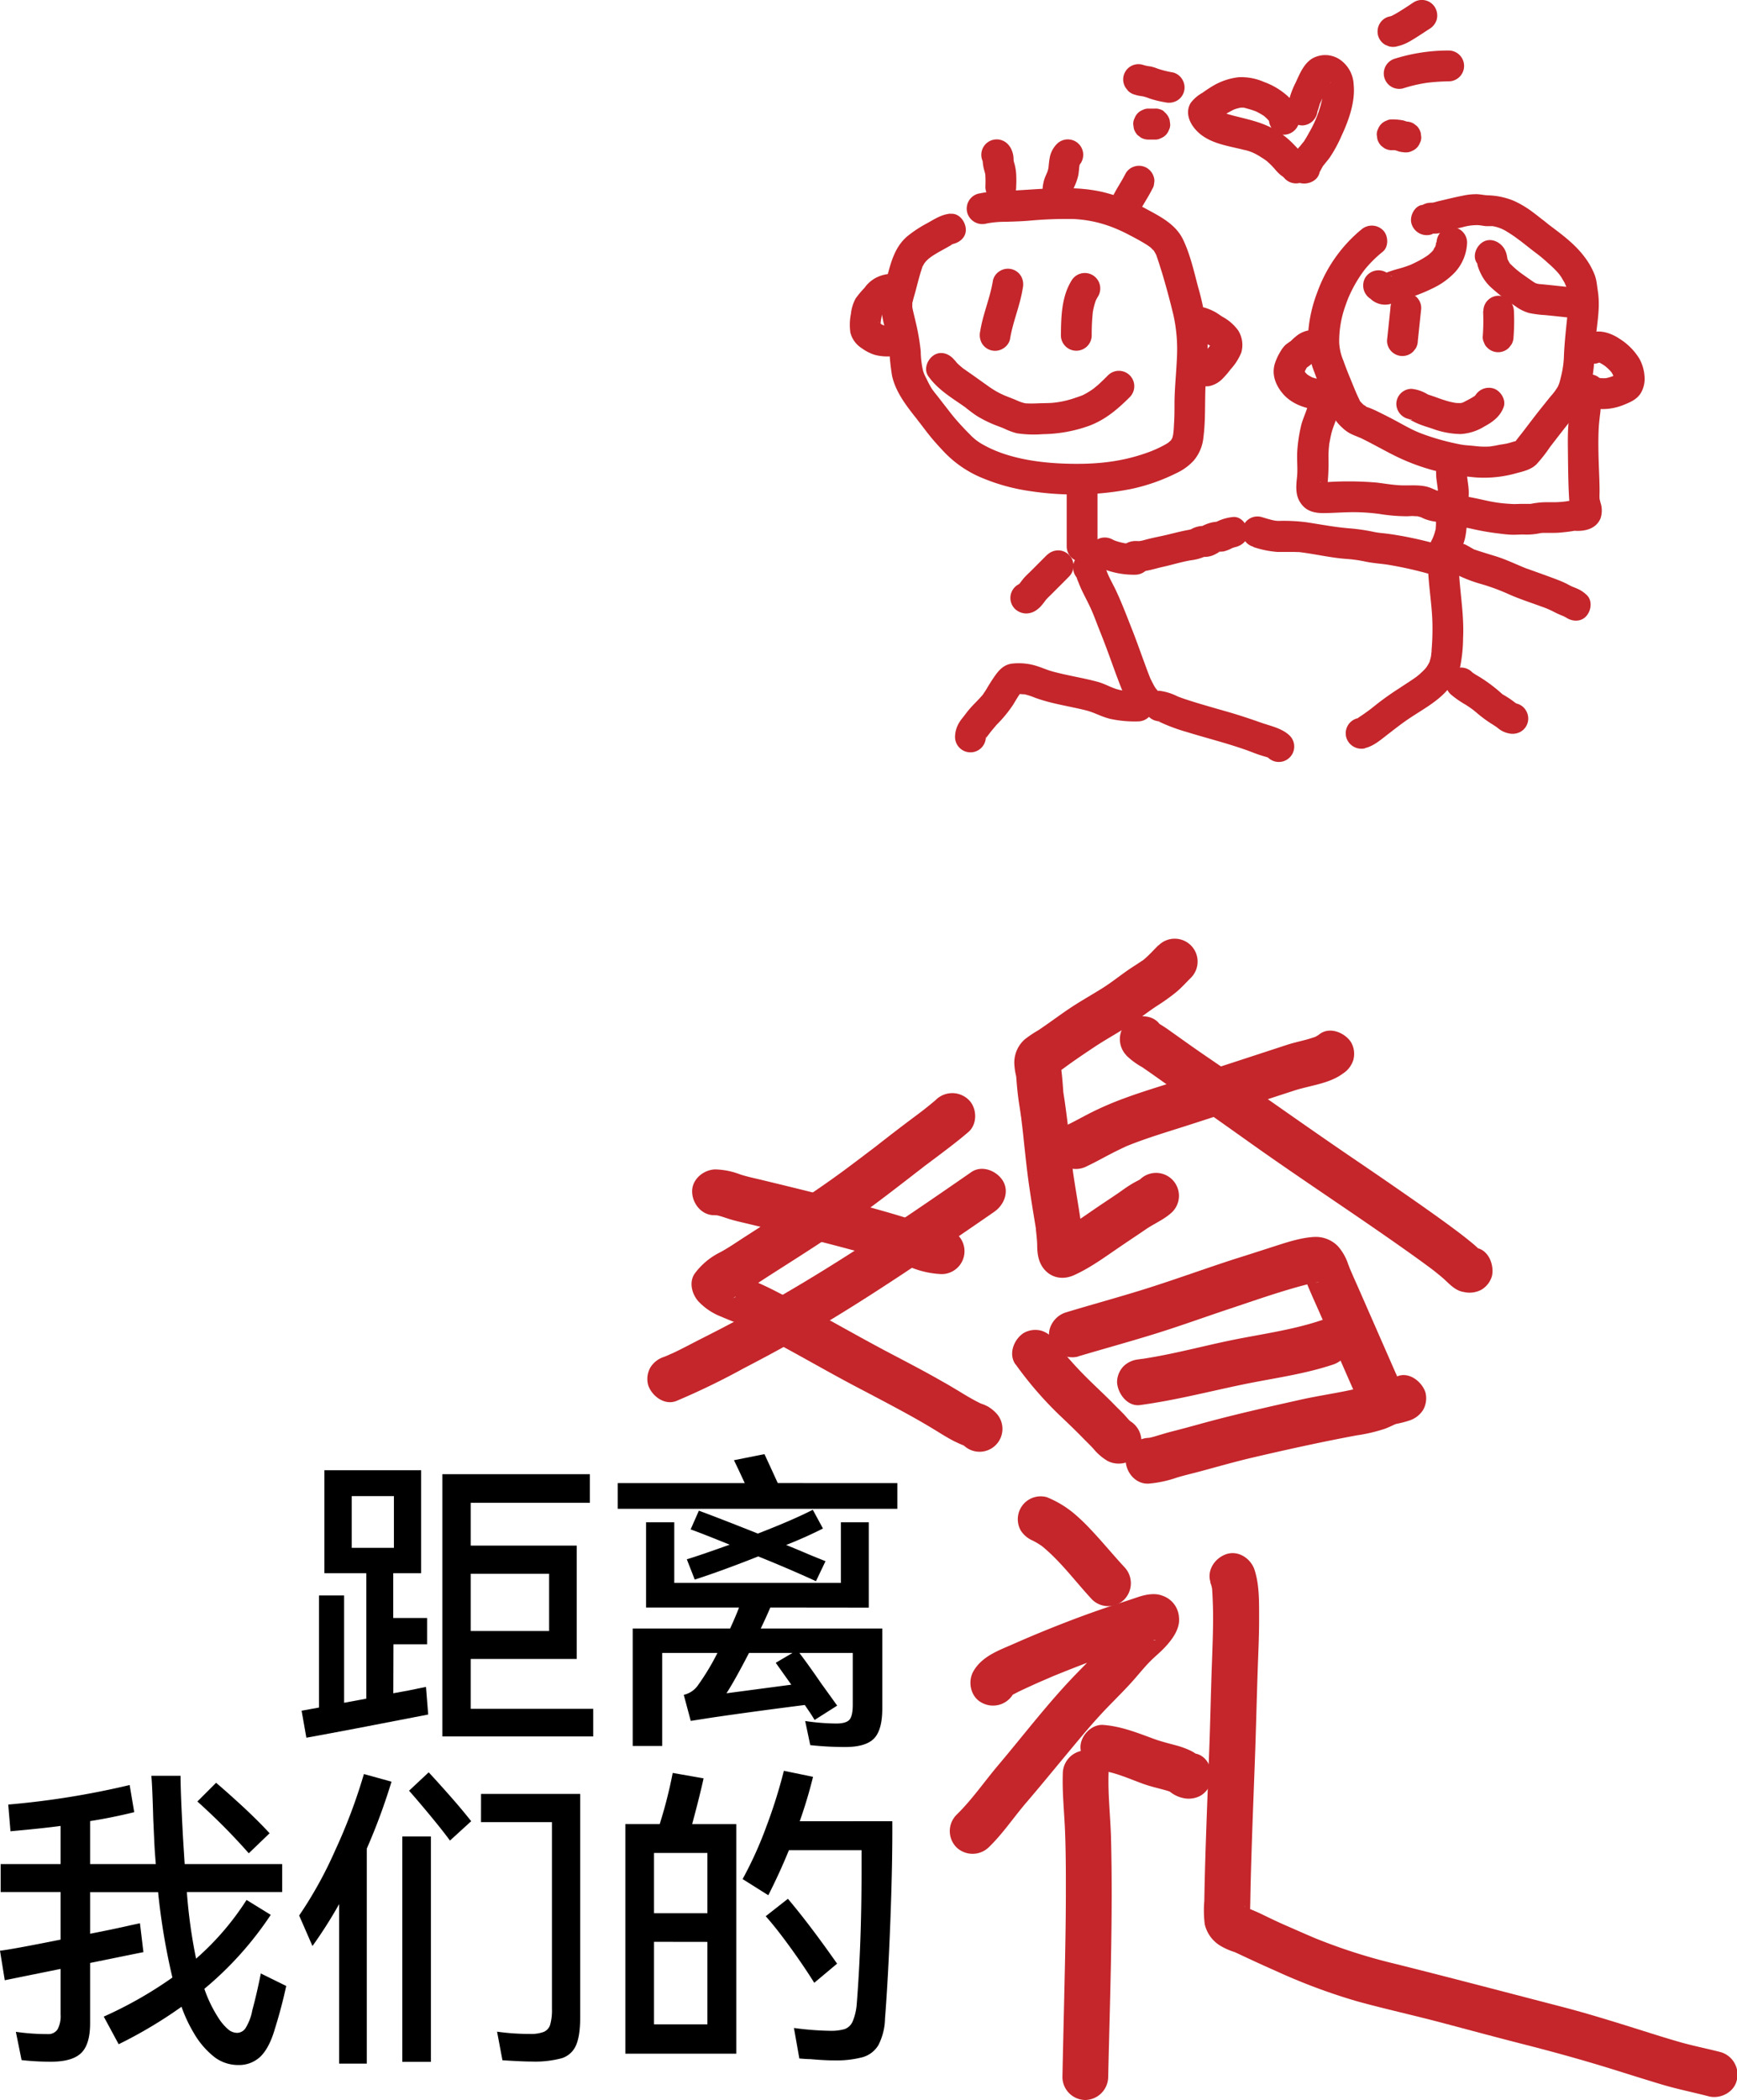 <svg xmlns="http://www.w3.org/2000/svg" viewBox="0 0 455.51 550.48"><defs><style>.cls-1{fill:#c4262b;}</style></defs><g id="图层_2" data-name="图层 2"><g id="图层_1-2" data-name="图层 1"><path class="cls-1" d="M340.8,31.38c.14-2.35-1.45-4.6-3.08-6.15a18.82,18.82,0,0,0-6.25-3.75,14.79,14.79,0,0,0-6.64-1.24,17,17,0,0,0-7.22,2.56c-.79.48-1.55,1-2.3,1.54A9.71,9.71,0,0,0,312.23,27c-1.57,2.64-.17,5.59,1.83,7.53,3.25,3.15,8,3.68,12.15,4.75a11,11,0,0,1,2.9,1q.87.44,1.71,1c.24.15.49.3.73.47s.78.55.39.25a20.27,20.27,0,0,1,2.62,2.62,11.53,11.53,0,0,0,1.1,1.11c.34.3.75.55,1.1.85-.52-.45.1.15.24.31a4.06,4.06,0,0,0,5.72,0,4.14,4.14,0,0,0,0-5.71,5.89,5.89,0,0,0-.78-.72c-.31-.25-.66-.48-1-.74s.09,0,.11.07c-.59-.72-1.28-1.42-1.93-2.09a21.51,21.51,0,0,0-4.64-3.63c-3.4-2-7-2.73-10.82-3.7-.69-.18-1.37-.36-2.05-.58-.25-.08-1-.38-.36-.09a11.29,11.29,0,0,1-1.09-.57c-.1-.06-.67-.5-.3-.18s-.09-.1-.12-.14a4.59,4.59,0,0,0-.37-.39c-.42-.39.22.28.19.27s-.25-.39-.25-.39l-.08-.13-1,3.86a3.82,3.82,0,0,0,1-.65,28.4,28.4,0,0,1,4.24-2.61s.62-.25.26-.12.37-.11.45-.14c.38-.12.76-.2,1.15-.29s0,0-.12,0c.2,0,.39,0,.58,0a3.76,3.76,0,0,1,.58,0c-.44-.06-.21,0,.08.07.9.25,1.8.49,2.68.82,0,0,.61.27.27.11l.44.22c.42.22.83.45,1.23.7.22.14.45.29.66.45-.34-.26-.05,0,.1.12s.45.43.67.66l.31.36c-.23-.26-.28-.35,0,0,.13.18.12.46.08.08,0-.14-.09-1.14-.13-.5a4.05,4.05,0,0,0,4,4,4.13,4.13,0,0,0,4-4Z"/><path class="cls-1" d="M345.59,28.85c-.07.89.1-.19.16-.4l.39-1.28c.09-.26.08-.27,0,0l.27-.58c.18-.41.36-.82.55-1.23a29.17,29.17,0,0,1,1.3-2.63,13.62,13.62,0,0,1,.71-1.17c.16.11-1,.84-1,.86l-.54.07c.45,0,.37,0-.25,0,.88.1-.73-.29.08.07-.38-.32-.46-.38-.25-.17s.15.12-.16-.26c.41.91-.24-.9.1.23.26.84.08-.45.08.39,0,.39,0,.77,0,1.16,0,.19-.13,1.19,0,.47q-.1.64-.24,1.29a30,30,0,0,1-3.5,9.1c-.39.72-.8,1.43-1.24,2.12s.2-.19-.32.43c-.25.3-.49.6-.73.91A12.56,12.56,0,0,0,338.22,43c-.37,2.08.57,4.46,2.82,5,2,.45,4.57-.6,5-2.82.08-.35,0-.27-.14.25.08-.17.18-.33.27-.5.21-.41.44-.8.65-1.2s.3-.43.06-.14l.49-.6c.46-.57.93-1.13,1.36-1.73a35.41,35.41,0,0,0,3-5.5c1.9-4.06,3.72-9,3.25-13.61a8.35,8.35,0,0,0-3.72-6.61,6.88,6.88,0,0,0-7.11-.22c-2.2,1.33-3.29,3.94-4.3,6.18a22.41,22.41,0,0,0-2.34,7.38,4.07,4.07,0,0,0,4,4,4.14,4.14,0,0,0,4-4Z"/><path class="cls-1" d="M307.65,19a26.71,26.71,0,0,1-4.06-1,10.66,10.66,0,0,0-1.92-.59,9.54,9.54,0,0,1-1.91-.4A4,4,0,0,0,295.19,23l.64.82a4,4,0,0,0,1.78,1,9.64,9.64,0,0,0,1.92.4,10.81,10.81,0,0,1,1.91.59,27.13,27.13,0,0,0,4.07,1,4.37,4.37,0,0,0,3.11-.41,4,4,0,0,0,1.45-5.53A4,4,0,0,0,307.65,19Z"/><path class="cls-1" d="M302.91,28.47h-1.69a3.11,3.11,0,0,0-1.56.35A3.63,3.63,0,0,0,297.53,31a3.07,3.07,0,0,0-.35,1.55l.14,1.08a4.12,4.12,0,0,0,1,1.78l.82.63a4,4,0,0,0,2,.55h1.69a3,3,0,0,0,1.56-.35,3.58,3.58,0,0,0,2.13-2.13,3,3,0,0,0,.35-1.56l-.14-1.07a4,4,0,0,0-1-1.78L305,29a4.16,4.16,0,0,0-2-.55Z"/><path class="cls-1" d="M366.32,12.15a10.73,10.73,0,0,0,2.8-1c.66-.33,1.29-.73,1.92-1.11,1.3-.8,2.57-1.67,3.86-2.49a4.23,4.23,0,0,0,1.86-2.41A4.17,4.17,0,0,0,376.35,2,4,4,0,0,0,373.94.13a4.1,4.1,0,0,0-3.12.41c-1.07.68-2.1,1.42-3.19,2.07a25.77,25.77,0,0,1-3.07,1.74l1-.4a6.2,6.2,0,0,1-1.35.41,4,4,0,0,0-2.41,1.86,4.12,4.12,0,0,0-.41,3.11,4.06,4.06,0,0,0,1.86,2.41l1,.41a4.13,4.13,0,0,0,2.15,0Z"/><path class="cls-1" d="M368,23.15a38.66,38.66,0,0,1,6.88-1.54l-1.07.14a53.87,53.87,0,0,1,6.09-.43,4,4,0,0,0,0-8.08,47.1,47.1,0,0,0-14.05,2.12A4,4,0,1,0,368,23.15Z"/><path class="cls-1" d="M365,39.37c.51,0,1,0,1.52.07l-1.07-.14a6.54,6.54,0,0,1,1.13.31,4.64,4.64,0,0,0,.53.16,11.27,11.27,0,0,0,1.3.17,1.13,1.13,0,0,0,.26,0,3.08,3.08,0,0,0,1.56-.35,3.63,3.63,0,0,0,2.13-2.14,3,3,0,0,0,.35-1.55l-.14-1.08a4.12,4.12,0,0,0-1-1.78l-.82-.63a4,4,0,0,0-2-.55,1.51,1.51,0,0,1-.37,0l1.07.15c-.52-.09-1-.34-1.5-.45a15.32,15.32,0,0,0-2.87-.26,3.07,3.07,0,0,0-1.55.35,3.68,3.68,0,0,0-2.14,2.14,3.07,3.07,0,0,0-.35,1.55l.15,1.08a4,4,0,0,0,1,1.78l.81.63a4,4,0,0,0,2,.55Z"/><path class="cls-1" d="M260.41,73.38c-.7,4.58-2.64,8.86-3.36,13.44a4.42,4.42,0,0,0,.41,3.11A4,4,0,0,0,263,91.38,3.9,3.9,0,0,0,264.85,89c.71-4.57,2.65-8.85,3.35-13.43a4.37,4.37,0,0,0-.4-3.11A4,4,0,0,0,262.27,71a3.9,3.9,0,0,0-1.86,2.41Z"/><path class="cls-1" d="M281,73.54c-2.64,4.26-2.73,9.5-2.79,14.35a4,4,0,1,0,8.08,0,54.55,54.55,0,0,1,.34-6.52l-.14,1.07a17.34,17.34,0,0,1,1.11-4.3l-.4,1a10.56,10.56,0,0,1,.78-1.49,4,4,0,1,0-7-4.08Z"/><path class="cls-1" d="M243.47,98.65c2.29,3.2,5.45,5.22,8.65,7.4l.94.66.46.33c-.08-.05-.47-.36-.05,0,.93.72,1.86,1.45,2.86,2.08a31.23,31.23,0,0,0,5.21,2.51l1.19.45c.66.26-.44-.19.21.09l.58.25a17.08,17.08,0,0,0,3.16,1.15,30,30,0,0,0,6.83.23,37.28,37.28,0,0,0,11.93-2.13c4.33-1.57,7.62-4.37,10.83-7.58a4,4,0,0,0-5.71-5.71c-.76.76-1.52,1.51-2.31,2.24-.39.36-.8.7-1.19,1-.66.59.22-.12-.44.35a18.75,18.75,0,0,1-2.73,1.63c.35-.13.29-.11-.17.07l-.86.31-1.27.43a24.67,24.67,0,0,1-5.81,1.2c-1.22.07-2.45.06-3.67.11a31.17,31.17,0,0,1-3.17,0l-.32-.07a8.19,8.19,0,0,1-.81-.23c-.27-.1-.53-.19-.79-.3.32.13.25.1-.2-.09-1.16-.52-2.35-.94-3.52-1.43-.27-.11-.25-.1,0,0l-.72-.33c-.46-.23-.92-.47-1.37-.72a27.16,27.16,0,0,1-2.3-1.51c-1.43-1-3.34-2.4-5-3.54-.38-.26-.74-.53-1.12-.78s-.42-.31-.11-.07c-.2-.16-.4-.32-.59-.49a13.53,13.53,0,0,1-1.11-1c-.11-.12-1-1.25-.56-.61-1.23-1.72-3.57-2.71-5.52-1.45-1.7,1.09-2.77,3.69-1.45,5.52Z"/><path class="cls-1" d="M249.22,56c-2.33.22-4.11,1.41-6.1,2.52A32.12,32.12,0,0,0,238,61.88c-3.3,2.75-4.35,6.78-5.39,10.77a36.59,36.59,0,0,0-1.52,6.75,23.07,23.07,0,0,0,1,6.58c.24,1,.47,2.07.68,3.11.17.88.41,2.21.46,2.76a56.66,56.66,0,0,0,.7,6.63c.89,4.07,3.49,7.54,6,10.72.65.8.76,1,1.42,1.83s1.5,2,2.27,2.94c1.23,1.56,2.56,3,3.92,4.45a29.06,29.06,0,0,0,10.6,7.09,50.92,50.92,0,0,0,11.88,3.2,77.12,77.12,0,0,0,26.55-.53,49.59,49.59,0,0,0,12-4.2,14.18,14.18,0,0,0,4.44-3.22,11,11,0,0,0,2.57-6.09c.57-4.36.36-8.76.54-13.14s.77-8.64.52-13a67.17,67.17,0,0,0-2.46-13.33c-1.09-4.13-2.08-8.55-3.94-12.42s-5.73-5.91-9.33-7.84a47.18,47.18,0,0,0-11.66-4.59c-8.59-2-17.3-.54-26-.31a35,35,0,0,0-6.77.74,4.06,4.06,0,0,0-2.82,5,4.12,4.12,0,0,0,5,2.82,24.29,24.29,0,0,1,4.85-.46c2-.05,4.06-.12,6.1-.27a107.85,107.85,0,0,1,11.65-.47,32.24,32.24,0,0,1,10.4,2.14,40.46,40.46,0,0,1,4.38,2c1.5.77,3,1.58,4.45,2.47.35.22.7.45,1,.69.95.67-.34-.43.46.39,0,0,.9.92.46.38a8.78,8.78,0,0,1,.64,1.06c.59,1-.14-.55.25.56.14.39.27.78.4,1.17.34,1,.65,2.08,1,3.13q1.65,5.51,3,11.11a41.29,41.29,0,0,1,.93,11.36c-.16,3.88-.59,7.73-.63,11.63,0,1.95,0,3.9-.14,5.84a25.57,25.57,0,0,1-.26,2.91c.12-.68-.14.46-.14.48-.16.44-.14.44,0,0a5.24,5.24,0,0,1-.32.57c-.41.81.53-.39-.16.2-.11.09-.92.81-.18.24a11.75,11.75,0,0,1-1.5.94,30.46,30.46,0,0,1-4.91,2.14c-7.27,2.53-14.3,3-22,2.68-6.92-.3-14.55-1.55-20.44-4.86a13.78,13.78,0,0,1-3.61-2.76q-1.84-1.83-3.56-3.8c-1.24-1.44-1.85-2.29-3-3.75q-1-1.3-2-2.58c-.27-.34-.54-.67-.81-1,.31.4-.53-.73-.62-.86A24.23,24.23,0,0,1,243,99.34c-.2-.36-.38-.73-.56-1.11s-.23-.51-.08-.2c-.11-.27-.21-.55-.3-.83a24,24,0,0,1-.61-5.13,57.62,57.62,0,0,0-1.23-7.28c-.24-1.06-.51-2.12-.75-3.18a11.64,11.64,0,0,1-.25-1.31c.05.51,0-.94.05-1.11-.11.66.26-.88.23-.78.16-.62.35-1.23.52-1.84.24-.88.46-1.77.7-2.66s.55-2.06.88-3.07c.14-.43.27-.88.45-1.3-.32.74.35-.54.43-.67-.44.7.16-.19.27-.29a11,11,0,0,1,1.05-1c-.65.56.28-.2.36-.25.44-.31.9-.6,1.37-.88.87-.53,1.78-1,2.68-1.51l1.08-.61.63-.39a1.3,1.3,0,0,1-.65.11c2.1-.2,4.14-1.72,4-4-.09-2-1.79-4.26-4-4Z"/><path class="cls-1" d="M364.62,80.84l-.89,8.44a4,4,0,0,0,1.18,2.85,4.09,4.09,0,0,0,2.86,1.19,4.05,4.05,0,0,0,2.85-1.19l.64-.81a4.16,4.16,0,0,0,.55-2l.89-8.44A4,4,0,0,0,365.8,78l-.63.82a4,4,0,0,0-.55,2Z"/><path class="cls-1" d="M388.93,81.56a53.48,53.48,0,0,1-.1,6.7,3.08,3.08,0,0,0,.35,1.56,3,3,0,0,0,.84,1.3,4,4,0,0,0,5.71,0l.63-.82a4,4,0,0,0,.55-2,53.48,53.48,0,0,0,.1-6.7,4.22,4.22,0,0,0-1.19-2.85A4.13,4.13,0,0,0,393,77.52a4,4,0,0,0-4,4Z"/><path class="cls-1" d="M370.28,110a1,1,0,0,1-.67-.14c-.26-.13-.29-.14-.09,0s.41.25.62.36a18.63,18.63,0,0,0,2.13,1c1.13.45,2.31.79,3.46,1.18a22.22,22.22,0,0,0,7.3,1.37,13.36,13.36,0,0,0,6.26-2c2.2-1.19,4.07-2.58,5-5,.79-2-.87-4.52-2.83-5a4.17,4.17,0,0,0-5,2.82l.27-.67c.44-.53.55-.68.33-.44a1.76,1.76,0,0,0-.31.3c-.26.31.83-.55.15-.12-.14.1-.28.2-.43.29-.62.4-1.28.75-1.94,1.09l-.8.42c-.15.07-.75.23-.25.12s-.19,0-.31.07c-.6.2.2-.13.31,0-.06-.06-.56,0-.65,0-.44,0-.88,0-1.33-.08s-.32,0,0,0l-.67-.13c-.49-.1-1-.23-1.45-.37-1-.29-2-.64-2.94-1l-1.48-.5c-.72-.23.25.17-.16,0l-.56-.29a9.92,9.92,0,0,0-4.07-1.36,4,4,0,0,0-4,4,4.14,4.14,0,0,0,4,4Z"/><path class="cls-1" d="M356.78,60.34a38,38,0,0,0-11.32,16.23,37,37,0,0,0-2.36,10.09,26.41,26.41,0,0,0,0,5,25.65,25.65,0,0,0,1.62,6c1.29,3.57,2.75,7.15,4.35,10.58a12.92,12.92,0,0,0,3.08,4,8.67,8.67,0,0,0,2.32,1.58c.42.2.86.38,1.3.55.14.06,1.51.65.71.27,3.23,1.54,6.31,3.34,9.51,4.92a54.63,54.63,0,0,0,10.13,3.78,70.44,70.44,0,0,0,11,1.81A31.12,31.12,0,0,0,397.77,124c1.83-.47,3.77-.93,5.16-2.31a37.24,37.24,0,0,0,3.5-4.46c2.2-2.86,4.11-5.33,6.44-8.22a21.27,21.27,0,0,0,3-4.24,23,23,0,0,0,1.65-5.53c.71-3.73.59-7.48,1-11.23.37-3.54,1-7.07.63-10.64,0-.25-.3-2.27-.17-1.26-.06-.5-.13-1-.2-1.49a11.86,11.86,0,0,0-.54-2.43,19.09,19.09,0,0,0-2.66-4.77c-2.5-3.36-5.77-5.79-9.09-8.28-1.16-.86.55.44-.58-.45l-1-.81c-1-.75-1.92-1.51-2.9-2.23a26,26,0,0,0-5-3,18.94,18.94,0,0,0-6.86-1.45c-.94-.05-1.86-.25-2.8-.3a16.46,16.46,0,0,0-3.83.41c-1.91.36-3.79.84-5.69,1.28l-.85.2-.84.24c-.49.09-.56.13-.2.1a8.26,8.26,0,0,0-1.74.12,7.33,7.33,0,0,0-1.27.51c-.41.22-.39.2.06-.08-2.09.33-3.44,3.06-2.82,5a4.16,4.16,0,0,0,5,2.83c.45-.07,1.28-.73,1.58-.6.06,0-1.66.11-.78.33a6.66,6.66,0,0,0,2.77-.51c1.56-.42,3.14-.81,4.72-1.15a13.66,13.66,0,0,1,3.92-.57c.78,0,1.55.21,2.33.27.46,0,.92,0,1.38,0,1.11,0-.39-.17.7.07a10,10,0,0,1,3.58,1.49c.63.38,1.25.79,1.85,1.21l1.06.78s1,.73.58.43c1.31,1,2.61,2.07,3.94,3.06A36.84,36.84,0,0,1,406,69,26,26,0,0,1,409,72c-.46-.58.31.47.31.47.15.23.29.45.42.68s.41.7.59,1c0,.06.47,1.13.27.53a11.86,11.86,0,0,1,.29,1.21c0,.09.13.79,0,.17,0,.25.27,2.17.17,1.26,0,.31.07.62.09.92a30.12,30.12,0,0,1-.17,5.11c-.34,3.26-.69,6.48-.84,9.76a24.22,24.22,0,0,1-.41,3.94c-.14.74-.31,1.48-.5,2.22-.1.42-.21.84-.34,1.25-.05.18-.51,1.15-.15.47a15.89,15.89,0,0,1-2.18,3c-1.07,1.34-2.15,2.67-3.2,4s-2.13,2.77-3.2,4.16c-.48.63-.59.79-1.08,1.41-.3.38-.61.76-.9,1.14l-.53.68c-.27.37-.29.4,0,.11l-.26.29.28-.17.32-.12-.74.19c-.68.18-1.34.41-2,.56s-1.5.25-2.25.39l-1.12.23c-.15,0-1.5.23-.83.15a21.08,21.08,0,0,1-4.35-.11c-.78-.08-1.57-.14-2.35-.21l-.86-.1c.23,0,.1,0-.39-.07l-.89-.18a62.43,62.43,0,0,1-9-2.54,28.91,28.91,0,0,1-3.5-1.54c-1.51-.77-3-1.62-4.48-2.4s-2.8-1.43-4.2-2.12c-.79-.38-1.58-.72-2.39-1-.23-.09-.47-.16-.69-.26.94.42-.79-.75,0-.06a12.94,12.94,0,0,1-1.39-1.38c.15.18.27.49,0-.13-.2-.42-.41-.85-.6-1.27-.52-1.13-1.2-2.85-1.79-4.28-.66-1.59-1.3-3.2-1.87-4.83a13.75,13.75,0,0,1-1.1-4.73,27.41,27.41,0,0,1,1.56-9.46c.26-.75.53-1.5.83-2.25s-.39.84.14-.32c.16-.36.33-.73.5-1.09a35.5,35.5,0,0,1,2.35-4.16c.18-.28.37-.55.56-.83.08-.11.84-1.14.44-.62.48-.63,1-1.23,1.54-1.82a31.62,31.62,0,0,1,3.49-3.26c1.66-1.33,1.49-4.35,0-5.72a4.16,4.16,0,0,0-5.71,0Z"/><path class="cls-1" d="M233.71,71.77a9.44,9.44,0,0,0-4.21,1.15,8.73,8.73,0,0,0-2.8,2.54,25.39,25.39,0,0,0-2.31,2.76,10.83,10.83,0,0,0-1.24,4,14.64,14.64,0,0,0-.15,4.94,6.8,6.8,0,0,0,3,4.12,11.83,11.83,0,0,0,3.29,1.7,12.49,12.49,0,0,0,3.85.44,4,4,0,1,0,0-8.08,16.18,16.18,0,0,1-1.84-.08l1.08.14a5.75,5.75,0,0,1-1.31-.35l1,.41a9.84,9.84,0,0,1-1.58-.89c-.13-.09-.51-.38,0,0s.11.08,0,0-.16-.19-.25-.26c.62.51.49.7.27.23l.41,1a2.36,2.36,0,0,1-.12-.51l.14,1.08a12.89,12.89,0,0,1,.12-2.56l-.14,1.08a13.42,13.42,0,0,1,.61-2.74l-.41,1c.1-.22.26-.43.35-.65-.47.58-.58.72-.32.41l.23-.25c.33-.35.68-.68,1-1s.64-.83,1-1.21l.3-.29c-.55.41-.66.49-.31.26l.54-.26-1,.4a7.76,7.76,0,0,1,1.42-.43l-1.08.15a3.4,3.4,0,0,1,.45,0,4,4,0,0,0,0-8.08Z"/><path class="cls-1" d="M313.86,88.45a6.62,6.62,0,0,1,.62.24l-1-.41a16.1,16.1,0,0,1,2.33,1.39c.76.51,1.57.94,2.31,1.49l-.82-.63a5.17,5.17,0,0,1,.8.82l-.63-.82a4.6,4.6,0,0,1,.44.78l-.41-1a3.11,3.11,0,0,1,.19.68L317.58,90a3.87,3.87,0,0,1,0,.9l.14-1.08a3.81,3.81,0,0,1-.27.93l.41-1a6.21,6.21,0,0,1-.63,1l.63-.81c-.84,1.08-1.71,2.14-2.53,3.24l.63-.82A10.11,10.11,0,0,1,314.31,94l.82-.63a3.5,3.5,0,0,1-.62.37l1-.41a.54.54,0,0,1-.21,0,4,4,0,0,0-2.41,1.86,4.12,4.12,0,0,0-.41,3.11,4.06,4.06,0,0,0,1.86,2.41l1,.41a4.13,4.13,0,0,0,2.15,0,6.93,6.93,0,0,0,3.34-2.1,21.41,21.41,0,0,0,2.3-2.8l-.63.81a14.74,14.74,0,0,0,3-4.58,7.15,7.15,0,0,0-.82-5.87,12.3,12.3,0,0,0-4.1-3.55c-.59-.37-1.15-.79-1.75-1.15A14.85,14.85,0,0,0,316,80.66a4.05,4.05,0,0,0-5,2.82,4.15,4.15,0,0,0,2.82,5Z"/><path class="cls-1" d="M344,86.5a7.16,7.16,0,0,0-4.34,1.83c-.59.47-1.07,1-1.66,1.51l.82-.63a15,15,0,0,0-1.71,1.19A7.17,7.17,0,0,0,335.87,92,14.53,14.53,0,0,0,334.42,95c-1.05,2.94,0,5.8,1.91,8.09,2.26,2.74,6,4.1,9.43,4.31a6.58,6.58,0,0,0,6.31-3,4,4,0,1,0-7-4.08,1.67,1.67,0,0,1-.18.28l.63-.82a1.61,1.61,0,0,1-.23.22l.82-.63a2.87,2.87,0,0,1-.48.28l1-.41a3.36,3.36,0,0,1-.71.18l1.08-.14a7.07,7.07,0,0,1-1.78,0l1.08.14a10.86,10.86,0,0,1-2.69-.69l1,.41a10.42,10.42,0,0,1-2.19-1.27l.82.64a7.9,7.9,0,0,1-1.26-1.26l.63.81a6.33,6.33,0,0,1-.73-1.23l.41,1a4.89,4.89,0,0,1-.29-1l.15,1.07a4,4,0,0,1,0-.85L342,98.12a7,7,0,0,1,.43-1.41l-.41,1a10,10,0,0,1,1.16-2.07l-.63.82a2.28,2.28,0,0,1,.38-.38l-.82.63a12,12,0,0,0,2.12-1.57A14.57,14.57,0,0,1,345.43,94l-.81.63a4.52,4.52,0,0,1,.76-.46l-1,.41a2.62,2.62,0,0,1,.48-.13l-1.07.15H344a4,4,0,0,0,0-8.08Z"/><path class="cls-1" d="M420,94.74l.32-.18-1,.41a3.08,3.08,0,0,1,.57-.17l-1.07.15a3.17,3.17,0,0,1,.87,0l-1.07-.15a5.92,5.92,0,0,1,1.18.34l-1-.4a11.75,11.75,0,0,1,2.54,1.53l-.82-.63a13.38,13.38,0,0,1,2.28,2.17l-.63-.82a8.44,8.44,0,0,1,1,1.65l-.41-1a7,7,0,0,1,.46,1.66l-.14-1.07a7.07,7.07,0,0,1,0,1.78l.14-1.07a3.16,3.16,0,0,1-.18.67l.41-1a3.26,3.26,0,0,1-.24.4l.63-.82a2.5,2.5,0,0,1-.33.32l.82-.63a6.61,6.61,0,0,1-1.43.72l1-.4a13.21,13.21,0,0,1-3.13,1l1.08-.15a10.32,10.32,0,0,1-2.72,0l1.07.15a6.16,6.16,0,0,1-1.46-.38l1,.41a4.24,4.24,0,0,1-.59-.33l.82.63a3.47,3.47,0,0,1-.29-.25,4,4,0,1,0-5.71,5.71c2,2,5.05,2.44,7.72,2.16a14.82,14.82,0,0,0,4.2-1.06c1.72-.71,3.29-1.36,4.36-3a7.4,7.4,0,0,0,1-4.56A11.06,11.06,0,0,0,429.9,94a16.07,16.07,0,0,0-5.14-5.17c-2.51-1.71-6.07-2.82-8.84-1a4.23,4.23,0,0,0-1.86,2.41A4,4,0,0,0,420,94.74Z"/><path class="cls-1" d="M279.73,128v15.23a4,4,0,0,0,8.08,0V128a4,4,0,0,0-8.08,0Z"/><path class="cls-1" d="M282.61,151.58c-.83-1-.48-.82-.23-.07.11.35.24.69.38,1,.39,1,.81,2,1.29,2.93.75,1.52,1.54,3,2.23,4.57.41.93,1.08,2.63,1.59,4,.63,1.59,1.27,3.18,1.88,4.79,1.22,3.19,2.33,6.43,3.55,9.62,1.13,3,2.31,5.95,4.54,8.29a4.07,4.07,0,0,0,5.71,0,4.12,4.12,0,0,0,0-5.71c-.08-.08-.72-.92-.28-.28-.18-.26-.35-.52-.51-.79-.36-.62-.67-1.26-1-1.9s.14.41-.19-.44l-.33-.84c-.29-.75-.57-1.51-.85-2.27-1.19-3.2-2.31-6.44-3.57-9.62s-2.52-6.53-4-9.72c-.71-1.56-1.56-3-2.27-4.6a14.19,14.19,0,0,1-.55-1.53,9.55,9.55,0,0,0-1.74-3.13c-1.34-1.65-4.34-1.49-5.71,0a4.16,4.16,0,0,0,0,5.72Z"/><path class="cls-1" d="M274.57,145.44l-4.1,4.11c-.62.62-1.27,1.2-1.85,1.84s-1.05,1.36-1.57,2l.63-.82a6.2,6.2,0,0,1-1,1.07l.82-.64a1.44,1.44,0,0,1-.31.19l1-.41a.48.48,0,0,1-.17.05l1.07-.14H269a4.06,4.06,0,0,0-2.85,1.18,4.14,4.14,0,0,0-1.19,2.86,4.09,4.09,0,0,0,1.19,2.86A4.41,4.41,0,0,0,269,160.8a4.74,4.74,0,0,0,1.3-.17,4.21,4.21,0,0,0,1.21-.53,6.71,6.71,0,0,0,1.4-1.15c.66-.72,1.22-1.53,1.81-2.31l-.63.82a12.86,12.86,0,0,1,1.19-1.26c.55-.54,1.1-1.09,1.64-1.64q1.71-1.69,3.4-3.41a4,4,0,0,0,0-5.71,4,4,0,0,0-2.85-1.18,4.22,4.22,0,0,0-2.86,1.18Z"/><path class="cls-1" d="M287.66,148.4a21.91,21.91,0,0,0,10.07,2.24,4.13,4.13,0,0,0,2.86-1.18,4,4,0,0,0,0-5.71,4.23,4.23,0,0,0-2.86-1.19,24.33,24.33,0,0,1-3.07-.19l1.08.14a16,16,0,0,1-4.08-1.08l1,.41c-.3-.13-.59-.27-.89-.42a4.26,4.26,0,0,0-3.11-.4,4.11,4.11,0,0,0-2.41,1.85,4.06,4.06,0,0,0-.41,3.12,4,4,0,0,0,1.86,2.41Z"/><path class="cls-1" d="M258.62,193.14a1.46,1.46,0,0,1-.2.64,5.72,5.72,0,0,1,.41-.67c.29-.39.31-.42.05-.09.29-.36.56-.72.84-1.09l.2-.25c.15-.18.29-.36.44-.53.34-.4.68-.8,1-1.19a33.34,33.34,0,0,0,4.32-5.24c.48-.79.94-1.58,1.44-2.35l.78-1.18c-.29.34-.28.34,0,0-1.86.5-2.32.73-1.37.67a8.55,8.55,0,0,0,1,.06c.19,0,1.55.17.87,0a19,19,0,0,1,2.92.92c4.29,1.61,8.89,2.22,13.33,3.32,2.45.61,3.93,1.62,6.47,2.26a30.47,30.47,0,0,0,7.38.67,4.07,4.07,0,0,0,4-4,4.12,4.12,0,0,0-4-4c-.91,0-1.83,0-2.74,0-.45,0-.9-.05-1.34-.1.1,0,.43.07,0,0s-.74-.14-1.11-.23c-1.86-.47-3.22-1.38-5.3-2-3.95-1.08-8-1.67-12-2.76-1.65-.45-3.2-1.21-4.86-1.64a15.7,15.7,0,0,0-5.83-.41c-2.43.33-3.74,2.17-5,4.06-.48.71-.92,1.43-1.36,2.16-.2.34-.4.68-.61,1-.11.16-.76,1.1-.38.62-1.26,1.61-2.86,2.94-4.13,4.55-.31.38-.61.78-.91,1.17s-.38.5-.07.1c-.41.53-.84,1-1.2,1.6a7.34,7.34,0,0,0-1.21,3.95,4,4,0,0,0,8.08,0Z"/><path class="cls-1" d="M296.52,149.59a12.82,12.82,0,0,0,4.82-.12c1.17-.25,2.32-.6,3.49-.86,2.46-.54,4.91-1.31,7.39-1.74a13.45,13.45,0,0,0,3.77-1c.5-.24,1.05-.33-.39-.16-2,.23-.16.24.33.26a5.93,5.93,0,0,0,2.84-.74c.14-.08,1.12-.57,1.13-.7,0,.2-.48.13-.52.21.08-.15,1.31-.17,1.46-.19a9.79,9.79,0,0,0,2.25-.87c.1-.05.75-.26.31-.15-.62.17.88-.1-.15,0,2.1-.23,4.15-1.7,4-4-.09-2-1.79-4.29-4-4a12.15,12.15,0,0,0-4.08,1.16c-.79.36.76-.06-.18.07a9.34,9.34,0,0,0-2.85.72c-.19.08-1.13.45-1.17.67,0-.22,1.56-.15,1.57-.13-.09-.15-1.14-.16-1.39-.15a6.61,6.61,0,0,0-2.74.82c-.28.14-.46.16-.09.05a9.64,9.64,0,0,1-1,.22c-2.3.43-4.52,1.08-6.8,1.56-1.22.26-2.44.51-3.65.82-.56.15-1.11.31-1.67.43-.09,0-.83.1-.46.09.54,0-.79-.07-.06,0-2.08-.29-4.44.51-5,2.82-.43,1.91.59,4.66,2.82,5Z"/><path class="cls-1" d="M376.62,120.67c0,1.31-.05,2.62,0,3.92,0,.54.09,1.08.16,1.61l.18,1.34q.09.67,0-.27a3.74,3.74,0,0,0,.08.8c.21,2.48-.38,4.93-.4,7.41a4,4,0,1,0,8.08,0c0-2.48.62-4.93.4-7.41-.07-.85-.2-1.7-.32-2.54,0-.32,0-.18.06.41,0-.18,0-.36-.07-.53s0-.55-.06-.82c-.06-1.3,0-2.61,0-3.92a4,4,0,1,0-8.08,0Z"/><path class="cls-1" d="M380.59,149.88a36.34,36.34,0,0,0,7.89,3.22,55.1,55.1,0,0,1,7.17,2.65c2.79,1.25,5.72,2.18,8.59,3.24a22.92,22.92,0,0,1,3.35,1.44c.72.37,1.46.69,2.21,1,.22.09.45.16.67.26-.86-.39.54.49-.23-.16,1.61,1.36,4.15,1.7,5.71,0,1.38-1.5,1.73-4.26,0-5.71a8.43,8.43,0,0,0-2-1.37c-.43-.2-.87-.38-1.3-.55,0,0-.95-.4-.54-.21s-.62-.33-.59-.32l-.74-.39a27.52,27.52,0,0,0-2.55-1.09c-1.43-.55-2.87-1.07-4.31-1.59l-2.06-.74-1.14-.41c-.07,0-.87-.32-.54-.18-2.78-1.12-5.39-2.41-8.27-3.27-1.33-.4-2.65-.81-4-1.24l-1.05-.35c-.69-.24.65.4-.4-.16-.61-.32-1.19-.69-1.79-1a4,4,0,1,0-4.08,7Z"/><path class="cls-1" d="M328.7,143.39a26.1,26.1,0,0,0,6.25,1.28c1,0,2,0,3,0,.53,0,1.07,0,1.6,0,.1,0,1.26.09.79,0,4.18.46,8.26,1.48,12.46,1.81a36.13,36.13,0,0,1,5.21.71c2.05.44,4.35.57,6,.84a100.86,100.86,0,0,1,11.92,2.73,4,4,0,1,0,2.15-7.79,99.79,99.79,0,0,0-11.92-2.73c-1.13-.19-2.26-.34-3.39-.47a20.44,20.44,0,0,1-2.59-.37,49.62,49.62,0,0,0-6.42-.92c-3.69-.3-7.29-1-11.25-1.6a47.17,47.17,0,0,0-6.61-.36,7.08,7.08,0,0,1-2.07-.16c-1-.22-2-.55-3-.84a4,4,0,0,0-2.15,7.79Z"/><path class="cls-1" d="M358,196.07c2.28-.5,4.38-2.4,6.2-3.79,2-1.53,3.46-2.71,5.65-4.16,3.29-2.18,6.91-4.13,9.57-7.1a14.73,14.73,0,0,0,3.49-6.25,40,40,0,0,0,.77-7.57c.25-5.07-.52-10.06-.93-15.09-.11-1.44-.19-2.88-.21-4.32,0-.62-.05-1.23-.07-1.85,0-.13.13-.86,0-.43s.32-.67.08-.11a26.19,26.19,0,0,0,1.56-4,20.32,20.32,0,0,0,.54-4.66,4,4,0,1,0-8.08,0c0,.52,0,1-.06,1.54-.05.7.1-.51,0,.17q0,.3-.12.6a11,11,0,0,1-1,2.67,9.78,9.78,0,0,0-1,4c0,1.08.06,2.18.1,3.25.16,4.72,1,9.39,1.14,14.11a65.56,65.56,0,0,1-.21,7.28c0,.27,0,.55-.07.83,0,0-.06.69,0,.3s-.07.41-.08.5-.09.41-.14.61-.14.54-.22.8c0,0-.27.65-.09.27s-.15.24-.2.32c-.14.26-.29.5-.45.74,0,.05-.36.52-.09.16s-.16.18-.23.27c-.28.31-.56.61-.86.89s-.61.58-.93.85l-.42.34c-.89.74.35-.24-.19.15-1.45,1.05-3,2-4.48,3a74.3,74.3,0,0,0-6.25,4.44c-.95.76-1.31,1.06-2.37,1.82-.54.39-1.1.77-1.65,1.14-.16.11-.33.21-.48.33-.68.52.49,0-.35.18a4.06,4.06,0,0,0-2.82,5,4.14,4.14,0,0,0,5,2.82Z"/><path class="cls-1" d="M380.34,181.91a25.36,25.36,0,0,0,4,2.8c.64.4,1.27.84,1.88,1.29.16.12.33.23.49.36-.13-.1-.66-.53-.25-.18s.63.51.94.78a32.05,32.05,0,0,0,4.13,3l.44.29c.14.09.62.46.06,0l-.17-.13.9.69.33.26a6.27,6.27,0,0,0,2.55,1.15,4.36,4.36,0,0,0,3.11-.41,4,4,0,0,0,1.45-5.52,3.9,3.9,0,0,0-2.41-1.86,2.52,2.52,0,0,1-.54-.14l1,.41a4.64,4.64,0,0,1-.79-.43l-.34-.24c-.41-.28.7.55.32.25a22.54,22.54,0,0,0-2.2-1.57l-.88-.54a3.19,3.19,0,0,1-.76-.52c.07.1.69.57.27.2l-.45-.4q-.42-.37-.84-.72a42.17,42.17,0,0,0-4-2.93c-.54-.35-1.1-.66-1.65-1l-.74-.48c-.57-.37.58.5.22.19l-.39-.35a4,4,0,0,0-5.71,5.71Z"/><path class="cls-1" d="M376.59,63.52c0,.14,0,.27,0,.41,0,.32,0,.18.07-.41-.09.07-.1.52-.13.63s-.12.4-.17.6c-.18.68.33-.57.08-.17a6,6,0,0,0-.68,1.14c0-.17.64-.73.11-.15l-.41.45c-.29.29-.61.56-.92.83-.66.57.76-.51,0,0-.17.11-.34.24-.52.35a23.5,23.5,0,0,1-2.33,1.35l-1.14.56-.57.27c-.37.18-.37.17,0,0a30.68,30.68,0,0,1-3.4,1.11,32.5,32.5,0,0,0-4,1.37c-.81.36.79-.14-.06,0a3.23,3.23,0,0,1,2,.3c.86.45.53.41.18.12a13.46,13.46,0,0,0-1.23-.91A4.07,4.07,0,0,0,358,72.83a4.12,4.12,0,0,0,1.45,5.52c.73.47-.55-.58-.08-.06a4.94,4.94,0,0,0,1.22.9,5.54,5.54,0,0,0,3.91.52,4.8,4.8,0,0,0,.76-.24l1-.41c.42-.19.34-.16-.22.08a16.49,16.49,0,0,0,1.94-.63,44.15,44.15,0,0,0,7.85-3,19.45,19.45,0,0,0,5.71-4.13,12.13,12.13,0,0,0,3.19-7.85,4.07,4.07,0,0,0-4-4,4.11,4.11,0,0,0-4,4Z"/><path class="cls-1" d="M387.38,68.94c.39.56.05-.35,0,0a4.19,4.19,0,0,0,.15.8,12.82,12.82,0,0,0,.84,2.07,12,12,0,0,0,2.41,3.32,50.48,50.48,0,0,0,6.62,5.13A11.19,11.19,0,0,0,401,82.05a29.19,29.19,0,0,0,4.17.54c2.92.28,5.84.61,8.76.92,2.11.22,4.13-2,4-4a4.15,4.15,0,0,0-4-4l-7.66-.81-1.68-.17-.75-.06c-1.11-.1.42.14-.17,0-.23-.06-.46-.09-.69-.16-.08,0-.74-.28-.36-.1s-.28-.19-.34-.23c-.28-.17-.56-.37-.83-.56-.89-.62-1.78-1.24-2.66-1.88l-.33-.25c.22.17.23.18,0,0l-.64-.51c-.41-.35-.82-.71-1.21-1.08-.23-.22-.45-.45-.67-.67.28.27.18.28,0,0a12.34,12.34,0,0,1-.7-1.29c.15.33.12.41.06,0l-.15-.8a5.63,5.63,0,0,0-.83-2c-1.22-1.72-3.59-2.7-5.53-1.45-1.71,1.1-2.75,3.68-1.45,5.53Z"/><path class="cls-1" d="M343.17,105.46c-.38,2.16-1.51,4.09-2,6.24a39.83,39.83,0,0,0-1,7c-.09,2.16.19,4.3-.05,6.45-.24,2.31-.46,4.74,1,6.76,1.52,2.21,3.82,2.63,6.34,2.58s4.79-.22,7.19-.24a51.8,51.8,0,0,1,7,.45,46.22,46.22,0,0,0,7.23.62c.52,0,1.05-.06,1.58-.06.2,0,1.58.13.9,0a9.83,9.83,0,0,1,1.19.29c.42.13-.05,0-.11-.06.41.18.8.38,1.22.55a12.12,12.12,0,0,0,3.59.77c.66.08-.5-.11.17,0l.59.13c.53.13,1.05.28,1.58.42,2.17.55,4.42.79,6.6,1.3a65,65,0,0,0,7.06,1.2,32.86,32.86,0,0,0,3.43.31c1.12,0,2.23-.1,3.36-.05a16.68,16.68,0,0,0,3.66-.33l.64-.11c-.57.07.15,0,.23,0l1.84,0c1.11,0,2.21,0,3.31-.14.81-.07,1.63-.17,2.43-.29l.63-.11c.67-.1-.82-.07.38,0,2.66.12,5.43-.58,6.56-3.26a6.57,6.57,0,0,0-.06-4.29c0-.2-.09-.4-.14-.6-.1-.41,0,.43-.05-.32s0-1.27,0-1.91c0-2.7-.16-5.39-.24-8.09s-.12-5.38,0-8.08c.06-1.31.21-2.6.36-3.9a14.55,14.55,0,0,0,.17-2.18,5.2,5.2,0,0,0-.06-.68c-.05-.44-.11-.87-.18-1.3-.05-.28-.05-.3,0-.06a4.11,4.11,0,0,0-4-4c-2.07.1-4.18,1.78-4,4a16.25,16.25,0,0,1,.19,3c-.09,1.14-.28,2.27-.38,3.41-.2,2.19-.19,4.41-.17,6.61.06,4.37.06,8.82.33,13.18A18.11,18.11,0,0,0,412,134c.29,1.17,0,1.33.95-.93l.75-1.75.46-.17h.26a5.82,5.82,0,0,1-.59,0,15.62,15.62,0,0,0-3.34.31c.58-.1-.53.05-.7.07-.63.05-1.26.09-1.89.11-.94,0-1.88,0-2.82,0a22.68,22.68,0,0,0-3.67.43c-.11,0-.77,0-.21,0-.22,0-.43,0-.65,0-.45,0-.9,0-1.35,0-1,0-2.09.11-3.13,0a35.86,35.86,0,0,1-5.5-.69c-2-.42-3.93-.88-5.93-1.22s-3.73-.95-5.62-1.24c-.63-.09-1.27-.15-1.9-.23,1,.12-.68-.21-.28-.07s-.23-.12-.26-.13c-.27-.13-.55-.24-.83-.36a9.69,9.69,0,0,0-1.64-.58c-2.21-.51-4.31-.26-6.53-.33s-4.41-.47-6.59-.73a86.54,86.54,0,0,0-12.78-.14c-.59,0-1.18,0-1.77,0-.35,0-.32-.17,0,0s.36.06.15,0-.16,0,.45.2a6.18,6.18,0,0,1,1.07,1.23c.31.33,0,.1,0-.22s0,0,0,.06a7.81,7.81,0,0,1,.05-1.08,56.26,56.26,0,0,0,.22-6.62,25.87,25.87,0,0,1,.18-3.3c0,.09-.07.47,0,0,0-.29.09-.58.14-.87.11-.58.22-1.17.35-1.75.47-2.22,1.63-4.23,2-6.46.38-2.08-.56-4.46-2.82-5-2-.45-4.57.59-5,2.82Z"/><path class="cls-1" d="M304.08,189.14c-.06,0-.46-.12-.48-.11a12,12,0,0,1,1.29.56c.67.29,1.34.57,2,.83,1.35.52,2.74,1,4.13,1.39,2.73.84,5.49,1.61,8.23,2.4s5.16,1.53,7.7,2.43c1.27.45,2.53,1,3.81,1.38.45.15.92.27,1.37.41.12,0,.95.44.54.19s.6.65-.17-.08a4,4,0,1,0,5.71-5.72c-2.07-2-5.17-2.55-7.8-3.5-2.82-1-5.66-1.93-8.54-2.76s-5.82-1.65-8.7-2.54c-1.47-.46-2.93-.92-4.36-1.48a14.6,14.6,0,0,0-4.76-1.48,4.07,4.07,0,0,0-4,4,4.11,4.11,0,0,0,4,4Z"/><path class="cls-1" d="M266.48,49a32.14,32.14,0,0,0,0-3.4,14,14,0,0,0-.39-2.47,14.73,14.73,0,0,1-.4-1.62l.14,1.08c-.05-.42,0-.84-.05-1.25a5.79,5.79,0,0,0-.44-1.9,4.88,4.88,0,0,0-1.11-1.72,4,4,0,0,0-5.71,5.71l.09.1-.63-.81a1.2,1.2,0,0,1,.18.31l-.4-1a2.09,2.09,0,0,1,.08.34l-.14-1.07c0,.28,0,.57,0,.85a10.31,10.31,0,0,0,.26,1.92c.16.7.4,1.37.51,2.09l-.14-1.07A27.75,27.75,0,0,1,258.4,49a4.18,4.18,0,0,0,1.19,2.85A4,4,0,0,0,266.48,49Z"/><path class="cls-1" d="M281.49,49.33l0-.14-.15,1.07a8.19,8.19,0,0,1,.58-1.88l-.4,1A15.43,15.43,0,0,0,282.76,46c.18-1,.23-2.08.37-3.12L283,43.93a6.1,6.1,0,0,1,.35-1.46l-.41,1a2.82,2.82,0,0,1,.37-.63l-.64.81.21-.22a4,4,0,0,0-5.71-5.71,6.85,6.85,0,0,0-1.9,3.68c-.21,1.13-.27,2.27-.41,3.4l.14-1.08a7.91,7.91,0,0,1-.56,1.91l.4-1c-.31.75-.66,1.49-.94,2.25a10.63,10.63,0,0,0-.48,2.45,4,4,0,0,0,6.9,2.86l.63-.82a4,4,0,0,0,.55-2Z"/><path class="cls-1" d="M298.88,55.4c1-2,2.3-3.84,3.29-5.86a2.9,2.9,0,0,0,.48-1.5,3,3,0,0,0-.07-1.61A4.14,4.14,0,0,0,300.72,44a4.08,4.08,0,0,0-3.11-.4,4,4,0,0,0-2.42,1.85c-1,2-2.29,3.85-3.29,5.86a2.9,2.9,0,0,0-.48,1.5,3,3,0,0,0,.07,1.61,4,4,0,0,0,7.39,1Z"/><path d="M103.14,443.83q3.4-.58,8.57-1.67l.58,7.24q-21.3,4.16-31.95,6.08l-1.25-7.08,4.57-.83V418.2h6.58v28.12l5.82-1.08V412.37h-11v-27h25.38v27h-7.32V424.1H112V431h-8.82Zm.16-51.68H92.24v13.56H103.3Zm20.14,42.69V447.9h32.12v7.24H116V386.41h38.69v7.49H123.44v11.23h27.8v29.71ZM144,427.51v-15H123.44v15Z"/><path d="M235.32,388.74v6.74H162v-6.74H195.3c-1.33-2.89-2.28-4.88-2.83-6l8-1.59c.5,1.06,1.66,3.58,3.49,7.58ZM202,421.36q-1.17,2.75-2.5,5.49h31.87v21q0,5.58-2.16,7.83c-1.44,1.49-4,2.24-7.57,2.24a85.82,85.82,0,0,1-9.16-.5l-1.33-6.32a56.69,56.69,0,0,0,8.16.66c1.72,0,2.87-.34,3.45-1s.87-2,.87-3.95V433.26h-14q2.42,3.17,5.66,7.9c3,4.16,4.41,6.13,4.25,5.91l-5.91,3.75-1-1.59-1.58-2.33q-13.16,1.67-24,3.25l-5.91.92-1.83-6.83a6.25,6.25,0,0,0,3.83-2.66,62.83,62.83,0,0,0,5-8.32H173.66v24.38h-7.74V426.85h25.55c1.11-2.44,1.88-4.27,2.33-5.49H169.42V399h7.4v15.9h43.69V399h7.32v22.39Zm-21.89-12.65q3.07-.91,11.24-3.83-7.83-3.17-10.24-4l2.16-4.91q5,1.83,15.48,6,9.41-3.66,14.4-6.24l2.66,4.91q-4.41,2.25-9.65,4.32,2.91,1.17,6.41,2.67l3.91,1.58-2.5,5.24q-6.9-3.17-15.14-6.49-9.66,3.82-16.65,6.07Zm27.71,24.55h-11.4q-3.74,7.23-5.91,10.57l17-2.25-4.08-5.74Z"/><path d="M75.06,520.55q-1.25,5.75-3,11.32c-1,3.44-2.34,5.86-3.86,7.28a8.1,8.1,0,0,1-5.71,2.12,10.29,10.29,0,0,1-6.15-2,21.88,21.88,0,0,1-5.5-6.36A37.91,37.91,0,0,1,47.6,526a118,118,0,0,1-16.48,9.82l-3.91-7.24a106.48,106.48,0,0,0,18-10.24,174,174,0,0,1-3.75-22.38H23.63v10.9c4-.78,7.58-1.52,10.74-2.25l2.33-.5.91,7.58q-.49.08-7.4,1.49l-6.58,1.34v15.81c0,3.6-.75,6.17-2.24,7.69s-4,2.32-7.58,2.38a67.84,67.84,0,0,1-8.15-.42l-1.5-7.41a57.38,57.38,0,0,0,8.32.59,2.86,2.86,0,0,0,2.62-1.25,7.27,7.27,0,0,0,.79-3.83v-12L3.25,518.64l-2,.41L0,511.31q3-.33,15.89-2.91V495.92H.17V488.6H15.89v-10C13,479,8.62,479.47,2.75,480L2.16,473A218.12,218.12,0,0,0,34,467.88L35.2,475q-6.17,1.5-11.57,2.33V488.6H40.86q-.33-3.92-.42-6.25l-.25-5.49q-.24-8.73-.5-11.4h7.66q0,4.41.66,16.56l.42,6.58H74v7.32H49a136.23,136.23,0,0,0,2.42,17.47A71.55,71.55,0,0,0,64.66,498L71,501.91A89.37,89.37,0,0,1,53.59,521.3,35,35,0,0,0,57.33,529a13.49,13.49,0,0,0,2.59,3,3.69,3.69,0,0,0,2.33.84,2.71,2.71,0,0,0,2.12-1.21,13.34,13.34,0,0,0,1.79-4.7q1.16-4.25,2.24-9.66Zm-9.82-34.78A162.34,162.34,0,0,0,51.76,472.2l4.91-4.91Q60,470.13,64,473.83c2.63,2.46,4.87,4.7,6.7,6.69Z"/><path d="M102.67,467a160.71,160.71,0,0,1-6.49,17.56v56.34H88.94V499.08a117.65,117.65,0,0,1-7,11l-3.49-8A106.75,106.75,0,0,0,87.9,485,144.53,144.53,0,0,0,95.43,465ZM113,540.44H105.5V481.36H113Zm-.58-75.89q2.41,2.58,5.82,6.45c2.28,2.58,4,4.7,5.33,6.36L118,482.44q-1.83-2.51-5.2-6.58t-5.53-6.49Zm13.73,5.66h26v58.5q0,5.07-1.16,7.53a6,6,0,0,1-3.79,3.28,27.13,27.13,0,0,1-7.78.84c-1.78,0-4.33-.12-7.66-.34l-1.41-7.49a60.29,60.29,0,0,0,8.57.59,9.55,9.55,0,0,0,3.7-.54,3,3,0,0,0,1.67-1.92,14.09,14.09,0,0,0,.45-4.12V477.61H126.14Z"/><path d="M184.51,466.13q-1,4.58-3,12h11.57v60.17H164V478.11h9a119.24,119.24,0,0,0,3.41-13.4Zm-13,35.36h14V485.68h-14Zm0,7.49v21.64h14V509ZM234,477.36q.07,10.65-.5,25.8t-1.42,26a15.82,15.82,0,0,1-1.74,6.91,7.09,7.09,0,0,1-4.16,3.16,27.43,27.43,0,0,1-7.58.83c-1.49,0-3.52-.11-6.07-.33-.61,0-1.58-.06-2.91-.17l-1.42-8a78.81,78.81,0,0,0,9.4.74,13,13,0,0,0,3.92-.45,3.68,3.68,0,0,0,2.08-2,14.8,14.8,0,0,0,1.08-4.7q1.25-15.74,1.25-34.62v-5.58H206.89q-2.41,5.91-5.41,11.82l-6.74-4.24a100.77,100.77,0,0,0,6.28-13.9,133.94,133.94,0,0,0,4.54-14.48l7.65,1.58q-1.41,5.75-3.49,11.65Zm-20.47,42.36q-2.75-4.41-6.41-9.45t-6.32-8l5.82-4.57q5.58,6.57,12.9,17Z"/><path class="cls-1" d="M245.47,288.25c-.95.81-1.9,1.59-2.88,2.36-.24.19-.48.39-.73.57.16-.11,1-.75.11-.08l-1.67,1.26c-2.34,1.75-4.68,3.52-7,5.31l-1.53,1.19c-.29.22-1.75,1.36-.69.53-1,.8-2,1.58-3.06,2.36q-3.17,2.42-6.36,4.79c-8.52,6.3-17.45,11.94-26.35,17.67-2.12,1.36-4.19,2.81-6.39,4a18.55,18.55,0,0,0-6.73,5.6c-1.58,2.27-.74,5.37.93,7.27a16.28,16.28,0,0,0,5.92,4c1.3.56,2.61,1.09,3.93,1.6.49.19,1.76.89.15,0,.49.26,1,.47,1.51.72,5,2.47,9.92,5.12,14.8,7.82s9.69,5.42,14.58,8,9.7,5.07,14.49,7.72q3.92,2.16,7.72,4.51c1.28.79,2.56,1.57,3.9,2.26,1,.49,1.93.91,2.92,1.31l-.37-.15c-.49-.21-.49-.21,0,0,.82.78-.9-.95,0-.07a6,6,0,0,0,8.49-8.48,10.24,10.24,0,0,0-2.07-1.64c-.28-.15-.56-.28-.85-.42l-.17-.07L257,367.8l.37.16-.54-.26-.8-.41c-.67-.35-1.32-.72-2-1.1-2.26-1.33-4.48-2.74-6.76-4-4.75-2.73-9.61-5.24-14.45-7.79-9.83-5.19-19.4-10.85-29.3-15.9a85.93,85.93,0,0,0-8-3.63l-.67-.26-.67-.27.76.33c-.53-.26-1.09-.48-1.62-.76a7.58,7.58,0,0,0-1.47-.89c.14,0,1.08,1,.44.32-.22-.23-.45-.44-.66-.68l.94,7.27c-1,1.47-.3.44.11,0s.28.2-.42.31a3.35,3.35,0,0,0,.59-.39c.79-.51,1.62-1,2.44-1.41,2-1.12,3.94-2.47,5.89-3.72,4.43-2.85,8.89-5.65,13.29-8.54,9-5.9,17.51-12.4,26-19l1.72-1.33c.21-.17.89-.74-.1.07.3-.24.62-.47.93-.7l3.35-2.51c2.57-1.94,5.14-3.89,7.59-6s2.26-6.41,0-8.49a6.15,6.15,0,0,0-8.48,0Z"/><path class="cls-1" d="M254.75,307.2c-20.4,14.15-41,28.09-63,39.65-3,1.61-6.12,3.16-9.18,4.73-1.55.8-3.09,1.61-4.65,2.38-.72.36-1.43.7-2.15,1l-1.08.48c-.41.18-.29.13.34-.14l-.87.35a6.54,6.54,0,0,0-3.59,2.76,6.11,6.11,0,0,0-.6,4.62c.91,2.83,4.25,5.42,7.38,4.19A189.43,189.43,0,0,0,195,358.67c5.57-2.89,11.09-5.87,16.53-9,10.79-6.23,21.23-13.07,31.58-20,5.92-4,11.8-8,17.66-12.07,2.57-1.79,4-5.34,2.15-8.21-1.65-2.56-5.45-4.07-8.21-2.16Z"/><path class="cls-1" d="M187.53,318.54a4,4,0,0,0,.49,0c.56-.09-.7-.13-.73-.14.35.11.74.14,1.09.23.86.22,1.71.52,2.55.79,1.7.56,3.45.92,5.18,1.34q6.24,1.49,12.47,3.05c8.07,2,16.14,4.06,24.11,6.46,2.21.66,4.41,1.34,6.59,2.09a23.86,23.86,0,0,0,7.65,1.6,6,6,0,0,0,0-12c-.22,0-.45,0-.67,0-.66.05.44,0,.5.09-.11-.15-1.1-.22-1.31-.28-1-.26-2-.62-3-1-1.87-.65-3.76-1.23-5.66-1.81-4-1.23-8.09-2.36-12.16-3.44-8.1-2.15-16.24-4.16-24.39-6.12-2-.5-4.13-.91-6.14-1.57a19.38,19.38,0,0,0-6.59-1.31c-3.13.12-6.15,2.68-6,6,.14,3.15,2.64,6.13,6,6Z"/><path class="cls-1" d="M303.72,247.83c-1.13,1.12-2.19,2.32-3.39,3.36a6.53,6.53,0,0,1-.7.58c1.28-.81,0,0-.24.13-.74.51-1.5,1-2.26,1.49-2.68,1.72-5.12,3.77-7.81,5.48s-5.78,3.42-8.59,5.29-5.62,4-8.47,5.9a29.6,29.6,0,0,0-3.54,2.38,8.14,8.14,0,0,0-2.73,6.25,17.22,17.22,0,0,0,.47,3.35c.21.89-.13-1.76,0-.17l.12,1.43c.16,2.14.39,4.26.73,6.38.12.8.25,1.61.36,2.41,0,.26.34,1.87.05.34.06.31.09.64.13,1q.35,2.78.63,5.56c.42,3.86.81,7.71,1.36,11.56s1.2,7.73,1.83,11.59c.26,1.6-.12-1.31,0,.29l.15,1.42c.07.82.16,1.63.17,2.45,0,2.61.42,5.15,2.42,7s4.75,2.07,7.27.93c4.54-2.06,8.52-5.08,12.64-7.85,2-1.37,4.07-2.72,6.09-4.11,2.27-1.57,5-2.66,7-4.59a6,6,0,0,0-8.49-8.49c-.69.68.15-.22.27-.17-.08,0-.6.33-.69.38-.51.26-1,.52-1.5.81-1,.6-2,1.27-3,2-2,1.4-4.06,2.73-6.08,4.1-4,2.71-7.87,5.61-12.28,7.61l7.27.94a3.62,3.62,0,0,1,1.12,2.7,4.38,4.38,0,0,0,0-.63c0-.55,0-1.09-.05-1.65-.16-2.11-.43-4.22-.74-6.32-.48-3.23-1.05-6.44-1.54-9.66-.13-.81-.24-1.61-.36-2.42-.22-1.58.11.89,0-.1l-.15-1.22c-.21-1.78-.38-3.57-.57-5.35-.38-3.6-.79-7.19-1.3-10.77-.11-.81-.23-1.61-.36-2.42l-.15-1c-.27-1.62.09,1.29,0-.32-.14-1.83-.27-3.65-.51-5.47-.07-.52-.13-1.05-.25-1.57-.22-1,0,.27,0,.42l0-.38a3.91,3.91,0,0,1-.58,1.85c-.79,1.28-.78.89-.42.57-1.48,1.31-.23.23.28-.06a18.4,18.4,0,0,0,1.67-1.09c2.55-1.9,5.2-3.67,7.85-5.44s5.61-3.42,8.4-5.17,5.51-4,8.38-5.85a51.07,51.07,0,0,0,4.9-3.53c1.34-1.12,2.5-2.43,3.74-3.66a6,6,0,1,0-8.49-8.48Z"/><path class="cls-1" d="M285.11,305.64c2.13-1,4.19-2.17,6.29-3.25,1-.53,2-1,3.07-1.52.21-.09.43-.18.63-.28.78-.36-.92.37-.1,0l1.79-.71c4.55-1.76,9.24-3.17,13.88-4.65,9.61-3.07,19.17-6.28,28.77-9.39,4.11-1.33,9.19-1.8,12.71-4.44a6.53,6.53,0,0,0,2.75-3.59,6.1,6.1,0,0,0-.6-4.62c-1.59-2.48-5.53-4.17-8.21-2.16a6.68,6.68,0,0,1-1,.65c-.13.08-.3.13-.43.22-.61.41,1.22-.45.51-.21-.91.31-1.81.6-2.73.85-1.67.44-3.35.81-5,1.35L323,278.61c-4.87,1.58-9.72,3.22-14.6,4.79-4.57,1.48-9.17,2.84-13.68,4.52a84.1,84.1,0,0,0-8.57,3.69c-2.37,1.2-4.69,2.52-7.1,3.66-2.84,1.36-3.8,5.65-2.15,8.21a6.16,6.16,0,0,0,8.21,2.16Z"/><path class="cls-1" d="M295.33,276.61a19.38,19.38,0,0,0,4.2,3.11c1.46,1,2.87,2,4.29,3,2.87,2.06,5.79,4.05,8.7,6.05,5.88,4.05,11.68,8.22,17.51,12.34,11.61,8.19,23.49,16,35.12,24.13,3.22,2.26,6.44,4.52,9.59,6.86l1.12.84c1,.75-.81-.66.26.2.73.59,1.46,1.17,2.17,1.78,1.69,1.46,3.21,3.39,5.58,3.73a6.61,6.61,0,0,0,4.62-.6,6.17,6.17,0,0,0,2.76-3.59c.64-2.84-.87-6.9-4.19-7.38-.91-.13,1.19.42,1.25.81,0-.14-.51-.49-.63-.61-.51-.51-1.06-1-1.62-1.45-1.59-1.32-3.23-2.58-4.89-3.81-2.68-2-5.43-3.94-8.17-5.88q-8.56-6-17.24-11.89c-11.55-7.84-22.93-15.92-34.38-23.9-3.18-2.21-6.4-4.35-9.56-6.6L307,270.33c-.7-.5-1.4-1-2.13-1.45-.27-.17-.54-.35-.82-.5q-.79-.56.3.27a4,4,0,0,1-.49-.52c-2.06-2.39-6.41-2.27-8.49,0a6.15,6.15,0,0,0,0,8.48Z"/><path class="cls-1" d="M266.33,357.61a95.36,95.36,0,0,0,11.83,13.63c2,1.89,3.95,3.76,5.86,5.72.9.93,1.85,1.81,2.71,2.77a14.17,14.17,0,0,0,3.6,3.13c2.74,1.54,6.67.75,8.21-2.15a6.11,6.11,0,0,0-2.16-8.21c-.84-.47.82.82.3.29-.2-.21-.42-.4-.63-.61-.36-.39-.7-.79-1.06-1.19-.84-.92-1.76-1.77-2.63-2.66-1.86-1.92-3.79-3.73-5.71-5.58s-3.73-3.69-5.48-5.65c-.9-1-1.77-2-2.62-3.07l-.66-.83c-.52-.64.87,1.17,0,.05-.42-.57-.83-1.13-1.23-1.7a6.51,6.51,0,0,0-3.59-2.76,6.15,6.15,0,0,0-4.62.61c-2.54,1.63-4.09,5.47-2.16,8.21Z"/><path class="cls-1" d="M282.71,355.54c6.72-2,13.49-3.85,20.19-5.93s13-4.38,19.5-6.54,12.9-4.43,19.45-6.17c.74-.19,1.48-.38,2.23-.53.29-.07.58-.13.88-.18.5-.1,1.78-.05,0,0a4.33,4.33,0,0,1-2-.61l.21.13a3.64,3.64,0,0,1-1.43-1.43c.07.15.2.31.29.46.74,1.33-.37-1.07,0-.1,1.2,3.24,2.69,6.4,4.08,9.57q4.75,10.88,9.53,21.75a6,6,0,0,0,3.59,2.76,6.11,6.11,0,0,0,4.62-.61,6,6,0,0,0,2.76-3.58,7,7,0,0,0-.61-4.63l-8.94-20.39c-.66-1.51-1.32-3-2-4.52-.4-.9-.78-1.81-1.18-2.71-.49-1.14.07.09.11.27a8.59,8.59,0,0,0-.42-1.1,13.39,13.39,0,0,0-2.76-4.85,8.14,8.14,0,0,0-6.19-2.38c-3.69.21-7.41,1.49-10.9,2.61S327,329,323.63,330.05c-6.91,2.24-13.74,4.71-20.65,6.95-7.76,2.53-15.64,4.63-23.46,7-3,.9-5.2,4.25-4.19,7.38a6.1,6.1,0,0,0,7.38,4.19Z"/><path class="cls-1" d="M298.94,368.29c8.95-1.2,17.65-3.44,26.47-5.29,8.09-1.7,16.34-2.71,24.2-5.34,3-1,5.23-4.18,4.19-7.38-.95-3-4.19-5.25-7.38-4.19-7.72,2.58-15.8,3.61-23.75,5.25-4.09.84-8.14,1.84-12.22,2.74q-3.07.69-6.16,1.29c-1,.19-2.06.38-3.1.55l-1.44.24c-.29,0-2.42.34-.81.13a6.55,6.55,0,0,0-4.24,1.76,6.07,6.07,0,0,0-1.76,4.24c.13,2.89,2.67,6.44,6,6Z"/><path class="cls-1" d="M301.19,388.88a30.34,30.34,0,0,0,7.48-1.6c2.12-.64,4.3-1.13,6.44-1.71,4.43-1.2,8.85-2.46,13.32-3.51,9.1-2.12,18.2-4.13,27.39-5.84a42.11,42.11,0,0,0,7.38-1.73c.86-.33,1.71-.72,2.55-1.12a2,2,0,0,0,.55-.27c-.75.3-.91.37-.48.23a3,3,0,0,1,.4-.12,26.8,26.8,0,0,0,3.39-.88,6.66,6.66,0,0,0,3.58-2.76,6.17,6.17,0,0,0,.61-4.62c-.9-2.77-4.28-5.49-7.38-4.19a14.78,14.78,0,0,1-2.78.73,16.94,16.94,0,0,0-3.76,1.43,5.1,5.1,0,0,1-.74.36c-.07,0,1.18-.36.48-.22-.51.12-1,.28-1.54.4-1.11.26-2.21.52-3.31.75-4.52,1-9.11,1.65-13.63,2.65-8.93,2-17.84,4-26.65,6.44-2.41.66-4.82,1.32-7.24,1.93-1.18.3-2.34.66-3.51,1-.58.18-1.16.36-1.74.5l-.66.15c-1.44.33,1.3-.08-.15,0-3.14.14-6.15,2.67-6,6,.14,3.14,2.64,6.15,6,6Z"/><path class="cls-1" d="M271.32,404l.25.1-1.44-.61a18,18,0,0,1,3.79,2.28l-1.21-.94c5.22,4.1,9.16,9.58,13.65,14.4a6,6,0,0,0,8.49,0,6.12,6.12,0,0,0,0-8.48c-3-3.24-5.81-6.68-8.86-9.89a49.37,49.37,0,0,0-4.24-4.07,26.87,26.87,0,0,0-7.24-4.36,6,6,0,0,0-4.63.6,6,6,0,0,0-2.15,8.21,7,7,0,0,0,3.59,2.76Z"/><path class="cls-1" d="M265.58,444.16a4.36,4.36,0,0,1,.35-.59c-.64.79-.77,1-.37.53.68-.7-1.28.74-.36.29.64-.32,1.29-.65,1.95-1,1.86-.88,3.72-1.74,5.61-2.57l1.3-.56c.15-.07,1.81-.77,1-.44l1-.43,1.31-.53c2-.81,4-1.6,6-2.37,4-1.55,8.07-3,12.15-4.33,1.65-.54,3.33-1,5-1.61.64-.23,1.29-.47,1.95-.65s.91.09-.45,0c1.46.11-1.29-.41-.46-.09l-4.41-5.79c.06.53.44-1.79.09-.64.53-1.72.38-1,0-.36s.4-.51.43-.54a4.29,4.29,0,0,0-.38.45c-.33.37-.68.73-1,1.09-1.09,1.08-2.28,2.05-3.35,3.15-1.73,1.78-3.25,3.73-4.92,5.56s-3.64,3.8-5.48,5.69c-7.39,7.56-13.8,16-20.63,24.1-3.71,4.36-7,9.21-11.1,13.19a6.06,6.06,0,0,0,0,8.49,6.12,6.12,0,0,0,8.48,0c3.74-3.61,6.63-8,10-11.9,3.63-4.24,7.16-8.56,10.73-12.85s7-8.45,10.84-12.38c1.89-1.94,3.82-3.86,5.65-5.86s3.28-3.89,5.07-5.71c1.24-1.26,2.62-2.36,3.83-3.64,1.89-2,4.09-4.87,3.77-7.84a6.39,6.39,0,0,0-4.4-5.78c-2.07-.81-4.62-.23-6.64.47-1.6.55-3.2,1.07-4.81,1.59q-6.82,2.22-13.53,4.81c-4.6,1.78-9.18,3.65-13.7,5.65-4,1.78-8.52,3.26-10.84,7.31-1.55,2.73-.73,6.69,2.16,8.21a6.11,6.11,0,0,0,8.21-2.15Z"/><path class="cls-1" d="M289.38,464.17c.26,0,.52,0,.78.07-1-.14-1.09-.15-.43,0,.51.11,1,.2,1.53.33.9.23,1.79.51,2.67.81,1.95.67,3.86,1.47,5.8,2.17s3.7,1.09,5.57,1.6c.43.12.86.24,1.28.39.25.08.48.17.72.26-.82-.37-1-.42-.47-.15a8.1,8.1,0,0,0,3.39,1.63,6.51,6.51,0,0,0,4.62-.61A6.14,6.14,0,0,0,317.6,467c.66-2.89-.88-6.82-4.19-7.38-.6-.12-.42,0,.56.31a6.49,6.49,0,0,1-.55-.36,10.14,10.14,0,0,0-1.15-.67,22.46,22.46,0,0,0-4-1.45c-1.94-.52-3.86-1-5.75-1.69-4.37-1.61-8.47-3.26-13.17-3.63-3.13-.26-6.14,2.93-6,6a6.16,6.16,0,0,0,6,6Z"/><path class="cls-1" d="M278.71,464.84c-.17,5.1.39,10.18.59,15.27s.22,10.4.21,15.6c0,10.35-.27,20.69-.5,31q-.21,8.87-.4,17.73a6.06,6.06,0,0,0,6,6,6.12,6.12,0,0,0,6-6c.47-20.79,1.26-41.62.75-62.41-.14-5.75-.84-11.48-.65-17.23a6,6,0,0,0-6-6,6.12,6.12,0,0,0-6,6Z"/><path class="cls-1" d="M317.37,414.77a7.18,7.18,0,0,1,.58,2.47l-.11-.74c0,.29.06.58.08.87s.05.72.06,1.08c.09,1.84.14,3.69.14,5.54,0,3.87-.15,7.74-.29,11.61-.29,7.61-.43,15.23-.71,22.85s-.59,15.25-.85,22.88c-.13,3.82-.25,7.63-.34,11.45-.05,1.81-.08,3.61-.11,5.42a29.5,29.5,0,0,0,.11,6.16,8.92,8.92,0,0,0,4.21,5.72,17.8,17.8,0,0,0,3.14,1.43,10.86,10.86,0,0,1,1.08.4c-.77-.34-.93-.41-.48-.2l.64.3c3.28,1.54,6.55,3.06,9.86,4.51A154.71,154.71,0,0,0,356,524.6c7.29,2,14.67,3.62,22,5.56s14.47,3.87,21.73,5.72c8.14,2.07,16.2,4.32,24.22,6.83,4,1.25,8,2.52,12,3.71s8.09,2,12.12,3.05c3,.79,6.65-1,7.38-4.19a6.11,6.11,0,0,0-4.19-7.38c-3.57-.93-7.19-1.63-10.73-2.64s-7.08-2.14-10.61-3.25c-6.91-2.17-13.82-4.32-20.83-6.13-14.39-3.73-28.76-7.52-43.17-11.12a146.79,146.79,0,0,1-20.6-6.55c-.36-.15-.72-.29-1.07-.45,1.39.63,0,0-.29-.12l-2.14-.92-5.13-2.25c-1.6-.7-3.16-1.45-4.73-2.21-.83-.4-1.66-.81-2.51-1.18-.59-.25-1.19-.51-1.8-.75-.31-.12-1.12-.58-1.43-.53l.74.3a6.48,6.48,0,0,1-.67-.39c.05-.19,1,1,1.07,1.13l.35.89c-.15-.61-.12-.36.08.73a3.83,3.83,0,0,0,0-1c.08-1.92.1-3.84.14-5.75.07-3.65.18-7.29.3-10.93.24-7.63.55-15.26.83-22.89.32-8.45.5-16.9.8-25.34.15-4.12.34-8.23.33-12.35s.1-8.67-1.18-12.66c-.95-3-4.21-5.22-7.38-4.19-3,1-5.21,4.18-4.19,7.38Z"/></g></g></svg>